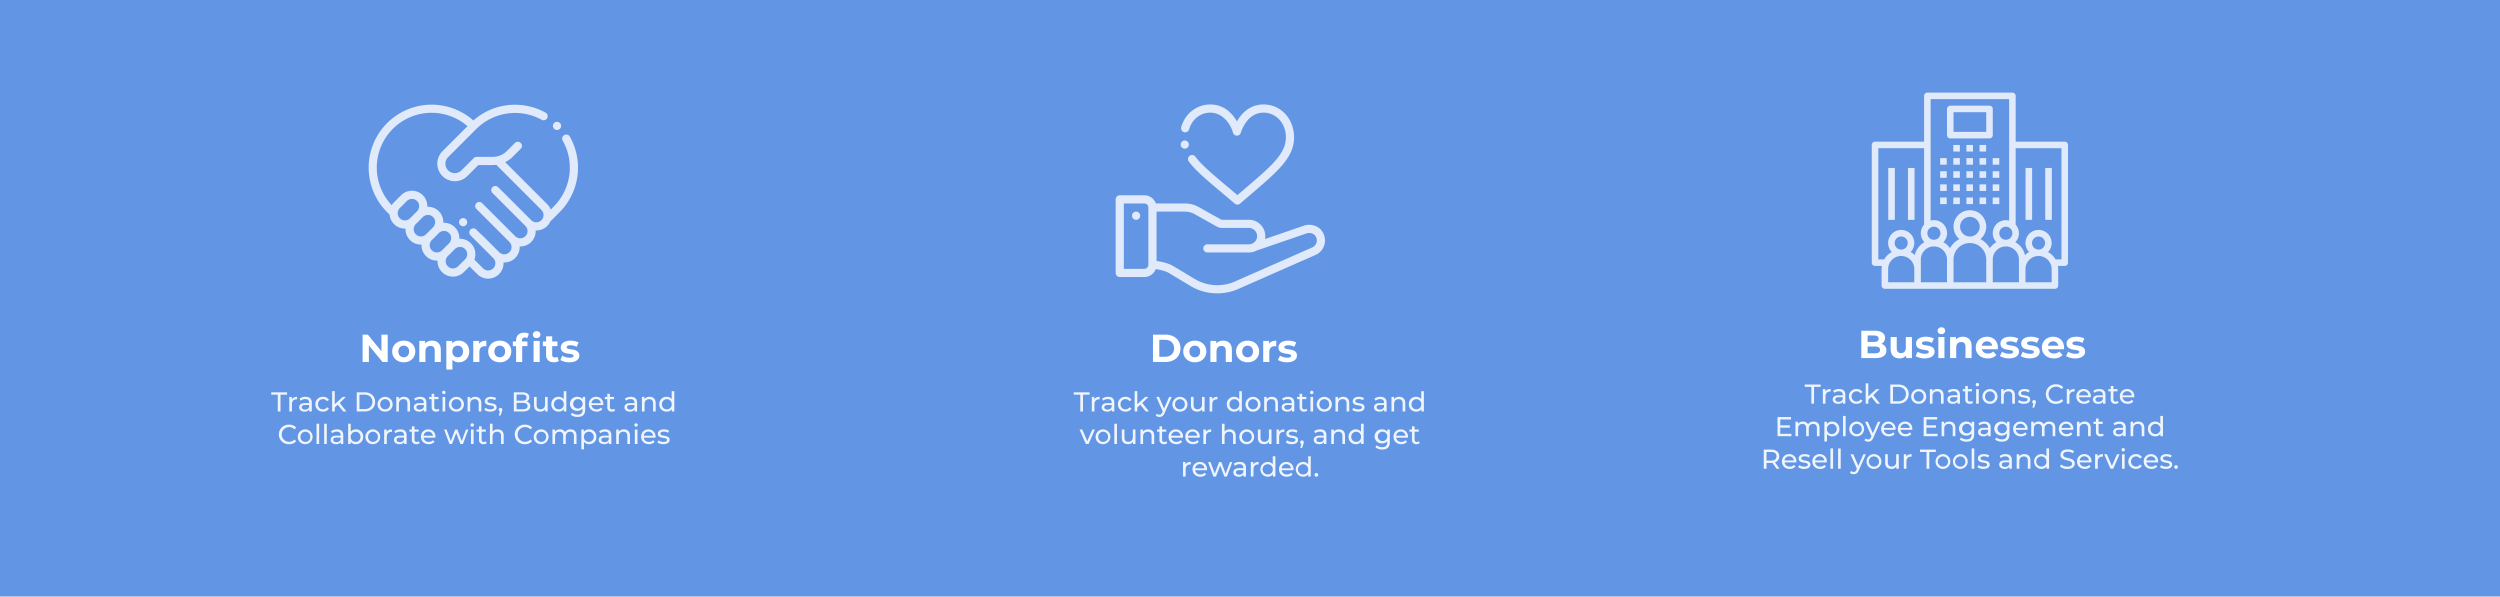 <svg xmlns="http://www.w3.org/2000/svg" width="1920" height="458.14" viewBox="0 0 1920 458.14">
  <g id="Group_1669" data-name="Group 1669" transform="translate(0 -120)">
    <path id="Path_3" data-name="Path 3" d="M0,0H1920V458.14H0Z" transform="translate(0 120)" fill="rgba(46,115,220,0.75)"/>
    <path id="Path_2611" data-name="Path 2611" d="M16.95-21V-8.25L6.51-21H2.49V0h4.8V-12.75L17.76,0h3.99V-21ZM34.08.24c5.13,0,8.85-3.45,8.85-8.31s-3.72-8.31-8.85-8.31S25.2-12.93,25.2-8.07,28.95.24,34.08.24Zm0-3.84c-2.34,0-4.14-1.68-4.14-4.47s1.8-4.47,4.14-4.47,4.11,1.68,4.11,4.47S36.42-3.6,34.08-3.6ZM55.86-16.38a7.066,7.066,0,0,0-5.34,2.13v-1.89H46.05V0h4.68V-7.98c0-2.97,1.62-4.35,3.87-4.35,2.07,0,3.27,1.2,3.27,3.81V0h4.68V-9.24C62.55-14.16,59.67-16.38,55.86-16.38Zm20.46,0a6.271,6.271,0,0,0-5.07,2.1v-1.86H66.78V5.82h4.68V-1.71A6.266,6.266,0,0,0,76.32.24c4.53,0,8.04-3.24,8.04-8.31S80.85-16.38,76.32-16.38ZM75.51-3.6c-2.34,0-4.11-1.68-4.11-4.47s1.77-4.47,4.11-4.47,4.11,1.68,4.11,4.47S77.85-3.6,75.51-3.6ZM91.95-14.01v-2.13H87.48V0h4.68V-7.62c0-3.09,1.71-4.5,4.29-4.5.36,0,.66.03,1.05.06v-4.32C95.01-16.38,93.09-15.57,91.95-14.01ZM107.82.24c5.13,0,8.85-3.45,8.85-8.31s-3.72-8.31-8.85-8.31-8.88,3.45-8.88,8.31S102.69.24,107.82.24Zm0-3.84c-2.34,0-4.14-1.68-4.14-4.47s1.8-4.47,4.14-4.47,4.11,1.68,4.11,4.47S110.16-3.6,107.82-3.6Zm28.32-14.79a2.691,2.691,0,0,0,2.91-2.7,2.627,2.627,0,0,0-2.91-2.52A2.675,2.675,0,0,0,133.23-21,2.675,2.675,0,0,0,136.14-18.39Zm-9.09-.42a3.277,3.277,0,0,1,1.89.57l1.23-3.39a6.634,6.634,0,0,0-3.57-.87c-4.02,0-6.24,2.37-6.24,6v.72h-2.49v3.6h2.49V0h4.68V-12.18h4.02v-3.6h-4.14v-.69C124.92-18.06,125.67-18.81,127.05-18.81ZM133.8,0h4.68V-16.14H133.8Zm18.18-4.08a3.154,3.154,0,0,1-1.89.6,1.882,1.882,0,0,1-2.01-2.13v-6.57h4.02v-3.6h-4.02v-3.93H143.4v3.93h-2.49v3.6h2.49v6.63c0,3.84,2.22,5.79,6.03,5.79a6.688,6.688,0,0,0,3.81-1.02ZM161.31.24c4.83,0,7.62-2.13,7.62-5.13,0-6.36-9.75-3.69-9.75-6.45,0-.84.9-1.5,3-1.5a9.269,9.269,0,0,1,4.65,1.2l1.56-3.33a13.272,13.272,0,0,0-6.21-1.41c-4.71,0-7.47,2.16-7.47,5.22,0,6.45,9.75,3.75,9.75,6.39,0,.9-.81,1.47-2.97,1.47a11.042,11.042,0,0,1-5.61-1.56L154.32-1.5A13.856,13.856,0,0,0,161.31.24Z" transform="translate(276 398)" fill="#fff"/>
    <g id="respect" transform="translate(283.158 200.405)">
      <g id="Group_1268" data-name="Group 1268" transform="translate(141.497 13.157)">
        <g id="Group_1267" data-name="Group 1267">
          <path id="Path_2134" data-name="Path 2134" d="M456.048,86.089a3.146,3.146,0,1,0,.917,2.22A3.156,3.156,0,0,0,456.048,86.089Z" transform="translate(-450.688 -85.169)" fill="rgba(255,255,255,0.8)"/>
        </g>
      </g>
      <g id="Group_1270" data-name="Group 1270" transform="translate(69.384 87.102)">
        <g id="Group_1269" data-name="Group 1269">
          <path id="Path_2135" data-name="Path 2135" d="M226.359,321.615a3.146,3.146,0,1,0,.917,2.22A3.156,3.156,0,0,0,226.359,321.615Z" transform="translate(-220.999 -320.695)" fill="rgba(255,255,255,0.8)"/>
        </g>
      </g>
      <g id="Group_1272" data-name="Group 1272" transform="translate(0 0)">
        <g id="Group_1271" data-name="Group 1271">
          <path id="Path_2136" data-name="Path 2136" d="M154.461,67.766A3.14,3.14,0,1,0,149,70.87a42.178,42.178,0,0,1-6.847,50.542l-2.381,2.381a11.757,11.757,0,0,0-2.68-4.139L104.834,87.394A21.694,21.694,0,0,0,110.6,83.26l6.187-6.188a3.14,3.14,0,0,0-4.441-4.44l-6.187,6.188a15.29,15.29,0,0,1-10.882,4.507H82.913a3.142,3.142,0,0,0-2.22.92l-9.469,9.469a7.212,7.212,0,1,1-10.2-10.2L82.642,61.9A42.256,42.256,0,0,1,132.8,54.834a3.14,3.14,0,0,0,3.046-5.492,48.708,48.708,0,0,0-29.861-5.623A47.851,47.851,0,0,0,80.4,55.393,48.362,48.362,0,0,0,14.165,125.82L15.348,127a3.14,3.14,0,0,0,.676.51A11.805,11.805,0,0,0,27.812,138.42c.157,0,.315-.005.472-.011-.006.159-.012.318-.012.478A11.822,11.822,0,0,0,40.1,150.713c.157,0,.315-.005.472-.011-.006.159-.012.318-.012.478A11.823,11.823,0,0,0,52.4,163.005c.159,0,.318-.005.478-.011a11.827,11.827,0,0,0,20.181,8.844l4.388-4.388,5.927,5.927a11.826,11.826,0,0,0,20.177-8.959c.2.01.395.015.592.015a11.811,11.811,0,0,0,11.815-12.3c.159.006.318.012.478.012a11.82,11.82,0,0,0,11.815-12.3c.159.006.318.012.478.012a11.825,11.825,0,0,0,10.932-7.311,3.136,3.136,0,0,0,.847-.6l6.089-6.089A48.47,48.47,0,0,0,154.461,67.766Zm-126.65,64.38a5.552,5.552,0,0,1-3.926-9.478l5.411-5.411a5.552,5.552,0,0,1,7.852,7.852l-5.411,5.411A5.516,5.516,0,0,1,27.812,132.146Zm8.367,10.667a5.552,5.552,0,0,1,0-7.852l5.411-5.411h0a5.552,5.552,0,0,1,7.852,7.852l-5.411,5.411A5.559,5.559,0,0,1,36.179,142.813Zm12.292,12.292a5.552,5.552,0,0,1,0-7.852l5.411-5.411h0a5.552,5.552,0,1,1,7.852,7.852l-5.411,5.411A5.558,5.558,0,0,1,48.471,155.105Zm25.556,6.882L68.616,167.4a5.552,5.552,0,0,1-7.852-7.852l5.411-5.411h0a5.552,5.552,0,0,1,7.852,7.852Zm58.627-30.04a5.552,5.552,0,0,1-7.852,0l-13.069-13.069,0,0L99.44,106.585A3.14,3.14,0,0,0,95,111.025l25.362,25.361a5.552,5.552,0,1,1-7.852,7.852L87.147,118.877a3.14,3.14,0,0,0-4.441,4.441L95,135.608l0,0,13.069,13.069a5.552,5.552,0,1,1-7.852,7.853L87.147,143.463a3.134,3.134,0,0,0-.8-.58l-3.728-3.728a3.14,3.14,0,1,0-4.441,4.441l17.488,17.487a5.552,5.552,0,1,1-7.852,7.852l-6.655-6.654A11.835,11.835,0,0,0,70.1,146.229c-.16,0-.319.005-.478.012a11.82,11.82,0,0,0-11.815-12.3c-.16,0-.319.005-.478.012a11.82,11.82,0,0,0-11.815-12.3c-.16,0-.319.005-.478.012a11.825,11.825,0,0,0-20.182-8.839l-5.411,5.411a11.826,11.826,0,0,0-1.742,2.22A42.083,42.083,0,0,1,75.88,59.781L56.585,79.076a13.492,13.492,0,0,0,19.08,19.08l8.55-8.55H95.283a21.99,21.99,0,0,0,2.711-.173l34.662,34.661A5.562,5.562,0,0,1,132.654,131.947Z" transform="translate(0 -43.261)" fill="rgba(255,255,255,0.8)"/>
        </g>
      </g>
    </g>
    <g id="heart" transform="translate(856.836 200.232)">
      <path id="Path_2128" data-name="Path 2128" d="M43.14,262.6a3.14,3.14,0,1,0,3.14,3.14A3.141,3.141,0,0,0,43.14,262.6Zm0,0" transform="translate(-27.442 -180.31)" fill="rgba(255,255,255,0.8)"/>
      <path id="Path_2129" data-name="Path 2129" d="M144.3,246.043l-29.6,10.175a12.528,12.528,0,0,0-12.353-14.784H82.018a3.141,3.141,0,0,1-1.542-.4L63.889,231.7a22,22,0,0,0-10.778-2.826H30.855a9.432,9.432,0,0,0-8.878-6.278H3.14A3.139,3.139,0,0,0,0,225.737v56.511a3.139,3.139,0,0,0,3.14,3.14H21.977a9.437,9.437,0,0,0,8.79-6.042c3.554.442,7.666,1.493,10.25,3.043l16.419,9.852a40.023,40.023,0,0,0,37.155,2.12l58.6-25.8a12.177,12.177,0,0,0,5.985-17.282C156.445,246.225,150.054,243.979,144.3,246.043ZM25.117,275.984a3.143,3.143,0,0,1-3.14,3.125H6.279V228.877h15.7a3.143,3.143,0,0,1,3.14,3.14ZM150.8,262.751c-.033.012-.066.027-.1.04l-58.7,25.845a33.742,33.742,0,0,1-31.34-1.781L44.247,277C40.732,274.9,35.7,273.611,31.4,273.1v-37.94H53.111a15.707,15.707,0,0,1,7.7,2.017L77.4,246.5a9.433,9.433,0,0,0,4.621,1.212h20.331a6.279,6.279,0,1,1,0,12.558H70.433a3.139,3.139,0,1,0,0,6.278h31.916a12.534,12.534,0,0,0,5.885-1.47l38.174-13.122c2.813-1.015,5.995,0,7.242,2.3A5.9,5.9,0,0,1,150.8,262.751Zm0,0" transform="translate(0 -152.869)" fill="rgba(255,255,255,0.8)"/>
      <path id="Path_2130" data-name="Path 2130" d="M201.17,76.652a3.142,3.142,0,0,0,4.113,0c25.616-22.2,41.461-33.435,41.461-50.894C246.744,11.946,236.966.5,223.23.5c-9.021,0-15.93,5.2-20.379,13-4.44-7.786-11.34-13-20.375-13-10.516,0-19.308,6.815-22.4,17.361a3.139,3.139,0,1,0,6.025,1.766c2.287-7.8,8.714-12.848,16.374-12.848,8.956,0,15.239,7.953,17.35,15.358a3.139,3.139,0,0,0,6.051,0c.043-.153,4.4-15.358,17.353-15.358,9.826,0,17.236,8.158,17.236,18.978,0,13.966-13.652,24.035-37.241,44.373C188.853,57.789,177.436,49.1,170.947,40.6a3.14,3.14,0,1,0-4.991,3.81C173.27,53.992,185.617,63.17,201.17,76.652Zm0,0" transform="translate(-109.732 -0.5)" fill="rgba(255,255,255,0.8)"/>
      <path id="Path_2131" data-name="Path 2131" d="M162.14,88.6a3.14,3.14,0,1,0,3.14,3.14A3.141,3.141,0,0,0,162.14,88.6Zm0,0" transform="translate(-109.081 -60.939)" fill="rgba(255,255,255,0.8)"/>
    </g>
    <g id="work" transform="translate(1437.525 191.121)">
      <g id="Group_1210" data-name="Group 1210" transform="translate(52.512 50.31)">
        <g id="Group_1209" data-name="Group 1209" transform="translate(0 0)">
          <rect id="Rectangle_1565" data-name="Rectangle 1565" width="5.045" height="5.045" fill="rgba(255,255,255,0.8)"/>
        </g>
      </g>
      <g id="Group_1212" data-name="Group 1212" transform="translate(52.512 60.399)">
        <g id="Group_1211" data-name="Group 1211" transform="translate(0 0)">
          <rect id="Rectangle_1566" data-name="Rectangle 1566" width="5.045" height="5.045" fill="rgba(255,255,255,0.8)"/>
        </g>
      </g>
      <g id="Group_1214" data-name="Group 1214" transform="translate(52.512 70.489)">
        <g id="Group_1213" data-name="Group 1213" transform="translate(0 0)">
          <rect id="Rectangle_1567" data-name="Rectangle 1567" width="5.045" height="5.045" fill="rgba(255,255,255,0.8)"/>
        </g>
      </g>
      <g id="Group_1216" data-name="Group 1216" transform="translate(52.512 80.578)">
        <g id="Group_1215" data-name="Group 1215" transform="translate(0 0)">
          <rect id="Rectangle_1568" data-name="Rectangle 1568" width="5.045" height="5.045" fill="rgba(255,255,255,0.8)"/>
        </g>
      </g>
      <g id="Group_1218" data-name="Group 1218" transform="translate(62.601 50.31)">
        <g id="Group_1217" data-name="Group 1217" transform="translate(0 0)">
          <rect id="Rectangle_1569" data-name="Rectangle 1569" width="5.045" height="5.045" fill="rgba(255,255,255,0.8)"/>
        </g>
      </g>
      <g id="Group_1220" data-name="Group 1220" transform="translate(62.601 60.399)">
        <g id="Group_1219" data-name="Group 1219" transform="translate(0 0)">
          <rect id="Rectangle_1570" data-name="Rectangle 1570" width="5.045" height="5.045" fill="rgba(255,255,255,0.8)"/>
        </g>
      </g>
      <g id="Group_1222" data-name="Group 1222" transform="translate(62.601 70.489)">
        <g id="Group_1221" data-name="Group 1221" transform="translate(0 0)">
          <rect id="Rectangle_1571" data-name="Rectangle 1571" width="5.045" height="5.045" fill="rgba(255,255,255,0.8)"/>
        </g>
      </g>
      <g id="Group_1224" data-name="Group 1224" transform="translate(62.601 80.578)">
        <g id="Group_1223" data-name="Group 1223" transform="translate(0 0)">
          <rect id="Rectangle_1572" data-name="Rectangle 1572" width="5.045" height="5.045" fill="rgba(255,255,255,0.8)"/>
        </g>
      </g>
      <g id="Group_1226" data-name="Group 1226" transform="translate(72.691 50.31)">
        <g id="Group_1225" data-name="Group 1225" transform="translate(0 0)">
          <rect id="Rectangle_1573" data-name="Rectangle 1573" width="5.045" height="5.045" fill="rgba(255,255,255,0.8)"/>
        </g>
      </g>
      <g id="Group_1228" data-name="Group 1228" transform="translate(72.691 60.399)">
        <g id="Group_1227" data-name="Group 1227" transform="translate(0 0)">
          <rect id="Rectangle_1574" data-name="Rectangle 1574" width="5.045" height="5.045" fill="rgba(255,255,255,0.8)"/>
        </g>
      </g>
      <g id="Group_1230" data-name="Group 1230" transform="translate(72.691 70.489)">
        <g id="Group_1229" data-name="Group 1229" transform="translate(0 0)">
          <rect id="Rectangle_1575" data-name="Rectangle 1575" width="5.045" height="5.045" fill="rgba(255,255,255,0.8)"/>
        </g>
      </g>
      <g id="Group_1232" data-name="Group 1232" transform="translate(72.691 80.578)">
        <g id="Group_1231" data-name="Group 1231" transform="translate(0 0)">
          <rect id="Rectangle_1576" data-name="Rectangle 1576" width="5.045" height="5.045" fill="rgba(255,255,255,0.8)"/>
        </g>
      </g>
      <g id="Group_1234" data-name="Group 1234" transform="translate(82.78 50.31)">
        <g id="Group_1233" data-name="Group 1233" transform="translate(0 0)">
          <rect id="Rectangle_1577" data-name="Rectangle 1577" width="5.045" height="5.045" fill="rgba(255,255,255,0.8)"/>
        </g>
      </g>
      <g id="Group_1236" data-name="Group 1236" transform="translate(62.601 40.22)">
        <g id="Group_1235" data-name="Group 1235" transform="translate(0 0)">
          <rect id="Rectangle_1578" data-name="Rectangle 1578" width="5.045" height="5.045" fill="rgba(255,255,255,0.8)"/>
        </g>
      </g>
      <g id="Group_1238" data-name="Group 1238" transform="translate(72.691 40.22)">
        <g id="Group_1237" data-name="Group 1237" transform="translate(0 0)">
          <rect id="Rectangle_1579" data-name="Rectangle 1579" width="5.045" height="5.045" fill="rgba(255,255,255,0.8)"/>
        </g>
      </g>
      <g id="Group_1240" data-name="Group 1240" transform="translate(82.78 40.22)">
        <g id="Group_1239" data-name="Group 1239" transform="translate(0 0)">
          <rect id="Rectangle_1580" data-name="Rectangle 1580" width="5.045" height="5.045" fill="rgba(255,255,255,0.8)"/>
        </g>
      </g>
      <g id="Group_1242" data-name="Group 1242" transform="translate(82.78 60.399)">
        <g id="Group_1241" data-name="Group 1241" transform="translate(0 0)">
          <rect id="Rectangle_1581" data-name="Rectangle 1581" width="5.045" height="5.045" fill="rgba(255,255,255,0.8)"/>
        </g>
      </g>
      <g id="Group_1244" data-name="Group 1244" transform="translate(82.78 70.489)">
        <g id="Group_1243" data-name="Group 1243" transform="translate(0 0)">
          <rect id="Rectangle_1582" data-name="Rectangle 1582" width="5.045" height="5.045" fill="rgba(255,255,255,0.8)"/>
        </g>
      </g>
      <g id="Group_1246" data-name="Group 1246" transform="translate(82.78 80.578)">
        <g id="Group_1245" data-name="Group 1245" transform="translate(0 0)">
          <rect id="Rectangle_1583" data-name="Rectangle 1583" width="5.045" height="5.045" fill="rgba(255,255,255,0.8)"/>
        </g>
      </g>
      <g id="Group_1248" data-name="Group 1248" transform="translate(92.869 50.31)">
        <g id="Group_1247" data-name="Group 1247" transform="translate(0 0)">
          <rect id="Rectangle_1584" data-name="Rectangle 1584" width="5.045" height="5.045" fill="rgba(255,255,255,0.8)"/>
        </g>
      </g>
      <g id="Group_1250" data-name="Group 1250" transform="translate(92.869 60.399)">
        <g id="Group_1249" data-name="Group 1249" transform="translate(0 0)">
          <rect id="Rectangle_1585" data-name="Rectangle 1585" width="5.045" height="5.045" fill="rgba(255,255,255,0.8)"/>
        </g>
      </g>
      <g id="Group_1252" data-name="Group 1252" transform="translate(92.869 70.489)">
        <g id="Group_1251" data-name="Group 1251" transform="translate(0 0)">
          <rect id="Rectangle_1586" data-name="Rectangle 1586" width="5.045" height="5.045" fill="rgba(255,255,255,0.8)"/>
        </g>
      </g>
      <g id="Group_1254" data-name="Group 1254" transform="translate(92.869 80.578)">
        <g id="Group_1253" data-name="Group 1253" transform="translate(0 0)">
          <rect id="Rectangle_1587" data-name="Rectangle 1587" width="5.045" height="5.045" fill="rgba(255,255,255,0.8)"/>
        </g>
      </g>
      <g id="Group_1256" data-name="Group 1256" transform="translate(0 0)">
        <g id="Group_1255" data-name="Group 1255">
          <path id="Path_2132" data-name="Path 2132" d="M148.19,37.675H110.513V2.512A2.51,2.51,0,0,0,108,0H42.7a2.51,2.51,0,0,0-2.512,2.509V37.675H2.512A2.51,2.51,0,0,0,0,40.184v90.422a2.51,2.51,0,0,0,2.509,2.512H7.762a15.073,15.073,0,0,0-.227,2.512v12.558a2.51,2.51,0,0,0,2.509,2.512H140.653a2.51,2.51,0,0,0,2.512-2.509V135.629a15.007,15.007,0,0,0-.227-2.512h5.25a2.51,2.51,0,0,0,2.512-2.509V40.186A2.51,2.51,0,0,0,148.19,37.675ZM108,108a5.023,5.023,0,1,1-5.023-5.023A5.023,5.023,0,0,1,108,108Zm-60.28-5.023A5.023,5.023,0,1,1,42.7,108,5.023,5.023,0,0,1,47.721,102.978Zm-15.07,42.7H12.558V135.629a10.047,10.047,0,1,1,20.093,0Zm-15.07-30.14a5.023,5.023,0,1,1,5.023,5.023A5.023,5.023,0,0,1,17.582,115.536Zm15.45,9.238a15.14,15.14,0,0,0-3.16-2.339,10.047,10.047,0,1,0-14.535,0,15.167,15.167,0,0,0-5.764,5.659H5.023V42.7H40.186v58.727a9.91,9.91,0,0,0,.267,13.475A15.113,15.113,0,0,0,33.032,124.774Zm24.736,20.9H37.675V128.094a10.047,10.047,0,0,1,20.093,0Zm30.14,0H62.791V128.094a12.558,12.558,0,0,1,25.117,0Zm-20.093-42.7a7.535,7.535,0,1,1,7.535,7.535A7.535,7.535,0,0,1,67.815,102.978Zm22.832,16.481A17.691,17.691,0,0,0,83.44,112.5a12.559,12.559,0,1,0-16.181,0,17.691,17.691,0,0,0-7.206,6.957,15.17,15.17,0,0,0-5.064-4.558A9.975,9.975,0,0,0,45.21,98.311V5.023h60.28V98.311A10,10,0,0,0,95.71,114.9,15.17,15.17,0,0,0,90.646,119.459Zm22.378,16.17v10.047H92.931V128.094a10.047,10.047,0,0,1,20.093,0Zm25.117,10.047H118.048V135.629a10.047,10.047,0,1,1,20.093,0Zm-15.07-30.14a5.023,5.023,0,1,1,5.023,5.023A5.023,5.023,0,0,1,123.071,115.536Zm22.6,12.558h-4.55a15.167,15.167,0,0,0-5.764-5.659,10.047,10.047,0,1,0-14.535,0,15.132,15.132,0,0,0-3.16,2.339,15.112,15.112,0,0,0-7.422-9.874,9.91,9.91,0,0,0,.268-13.475V42.7h35.163v85.4Z" transform="translate(0 0)" fill="rgba(255,255,255,0.8)"/>
        </g>
      </g>
      <g id="Group_1258" data-name="Group 1258" transform="translate(118.093 57.877)">
        <g id="Group_1257" data-name="Group 1257" transform="translate(0 0)">
          <rect id="Rectangle_1588" data-name="Rectangle 1588" width="5.045" height="39.853" fill="rgba(255,255,255,0.8)"/>
        </g>
      </g>
      <g id="Group_1260" data-name="Group 1260" transform="translate(133.227 57.877)">
        <g id="Group_1259" data-name="Group 1259" transform="translate(0 0)">
          <rect id="Rectangle_1589" data-name="Rectangle 1589" width="5.045" height="39.853" fill="rgba(255,255,255,0.8)"/>
        </g>
      </g>
      <g id="Group_1262" data-name="Group 1262" transform="translate(12.659 57.877)">
        <g id="Group_1261" data-name="Group 1261" transform="translate(0 0)">
          <rect id="Rectangle_1590" data-name="Rectangle 1590" width="5.045" height="39.853" fill="rgba(255,255,255,0.8)"/>
        </g>
      </g>
      <g id="Group_1264" data-name="Group 1264" transform="translate(27.793 57.877)">
        <g id="Group_1263" data-name="Group 1263" transform="translate(0 0)">
          <rect id="Rectangle_1591" data-name="Rectangle 1591" width="5.045" height="39.853" fill="rgba(255,255,255,0.8)"/>
        </g>
      </g>
      <g id="Group_1266" data-name="Group 1266" transform="translate(57.768 10.047)">
        <g id="Group_1265" data-name="Group 1265">
          <path id="Path_2133" data-name="Path 2133" d="M216.654,32H186.512A2.51,2.51,0,0,0,184,34.509V54.6a2.51,2.51,0,0,0,2.509,2.512h30.143a2.51,2.51,0,0,0,2.512-2.509v-20.1A2.51,2.51,0,0,0,216.654,32ZM214.14,52.093H189.023V37.023H214.14Z" transform="translate(-184 -32)" fill="rgba(255,255,255,0.8)"/>
        </g>
      </g>
    </g>
    <path id="Path_2613" data-name="Path 2613" d="M2.49,0h9.54C18.9,0,23.61-4.14,23.61-10.5S18.9-21,12.03-21H2.49ZM7.35-3.99V-17.01h4.44c4.17,0,6.9,2.49,6.9,6.51s-2.73,6.51-6.9,6.51ZM34.62.24c5.13,0,8.85-3.45,8.85-8.31s-3.72-8.31-8.85-8.31-8.88,3.45-8.88,8.31S29.49.24,34.62.24Zm0-3.84c-2.34,0-4.14-1.68-4.14-4.47s1.8-4.47,4.14-4.47,4.11,1.68,4.11,4.47S36.96-3.6,34.62-3.6ZM56.4-16.38a7.066,7.066,0,0,0-5.34,2.13v-1.89H46.59V0h4.68V-7.98c0-2.97,1.62-4.35,3.87-4.35,2.07,0,3.27,1.2,3.27,3.81V0h4.68V-9.24C63.09-14.16,60.21-16.38,56.4-16.38ZM75.18.24c5.13,0,8.85-3.45,8.85-8.31s-3.72-8.31-8.85-8.31S66.3-12.93,66.3-8.07,70.05.24,75.18.24Zm0-3.84c-2.34,0-4.14-1.68-4.14-4.47s1.8-4.47,4.14-4.47,4.11,1.68,4.11,4.47S77.52-3.6,75.18-3.6ZM91.62-14.01v-2.13H87.15V0h4.68V-7.62c0-3.09,1.71-4.5,4.29-4.5.36,0,.66.03,1.05.06v-4.32C94.68-16.38,92.76-15.57,91.62-14.01ZM105.45.24c4.83,0,7.62-2.13,7.62-5.13,0-6.36-9.75-3.69-9.75-6.45,0-.84.9-1.5,3-1.5a9.269,9.269,0,0,1,4.65,1.2l1.56-3.33a13.272,13.272,0,0,0-6.21-1.41c-4.71,0-7.47,2.16-7.47,5.22,0,6.45,9.75,3.75,9.75,6.39,0,.9-.81,1.47-2.97,1.47a11.042,11.042,0,0,1-5.61-1.56L98.46-1.5A13.856,13.856,0,0,0,105.45.24Z" transform="translate(883 398)" fill="#fff"/>
    <path id="Path_2615" data-name="Path 2615" d="M17.91-10.92a5.048,5.048,0,0,0,2.79-4.62C20.7-18.81,18-21,12.75-21H2.49V0H13.35c5.52,0,8.4-2.1,8.4-5.73A5.186,5.186,0,0,0,17.91-10.92Zm-5.76-6.42c2.37,0,3.66.81,3.66,2.46s-1.29,2.49-3.66,2.49H7.32v-4.95Zm.84,13.68H7.32V-8.85h5.67c2.52,0,3.87.84,3.87,2.61C16.86-4.44,15.51-3.66,12.99-3.66Zm23.7-12.48v7.98c0,2.97-1.56,4.35-3.72,4.35-2.07,0-3.27-1.2-3.27-3.9v-8.43H25.02v9.12c0,4.98,2.85,7.26,6.9,7.26a6.53,6.53,0,0,0,5.01-2.16V0h4.44V-16.14ZM51.15.24c4.83,0,7.62-2.13,7.62-5.13,0-6.36-9.75-3.69-9.75-6.45,0-.84.9-1.5,3-1.5a9.269,9.269,0,0,1,4.65,1.2l1.56-3.33a13.272,13.272,0,0,0-6.21-1.41c-4.71,0-7.47,2.16-7.47,5.22,0,6.45,9.75,3.75,9.75,6.39,0,.9-.81,1.47-2.97,1.47a11.043,11.043,0,0,1-5.61-1.56L44.16-1.5A13.856,13.856,0,0,0,51.15.24ZM63.99-18.39a2.691,2.691,0,0,0,2.91-2.7,2.627,2.627,0,0,0-2.91-2.52A2.675,2.675,0,0,0,61.08-21,2.675,2.675,0,0,0,63.99-18.39ZM61.65,0h4.68V-16.14H61.65ZM80.49-16.38a7.066,7.066,0,0,0-5.34,2.13v-1.89H70.68V0h4.68V-7.98c0-2.97,1.62-4.35,3.87-4.35,2.07,0,3.27,1.2,3.27,3.81V0h4.68V-9.24C87.18-14.16,84.3-16.38,80.49-16.38ZM107.4-8.01c0-5.19-3.66-8.37-8.4-8.37-4.92,0-8.61,3.48-8.61,8.31,0,4.8,3.63,8.31,9.21,8.31a8.453,8.453,0,0,0,6.66-2.61l-2.49-2.7a5.471,5.471,0,0,1-4.05,1.56c-2.46,0-4.17-1.23-4.62-3.24h12.21C107.34-7.14,107.4-7.65,107.4-8.01Zm-8.37-4.83a3.835,3.835,0,0,1,3.96,3.36H95.04A3.821,3.821,0,0,1,99.03-12.84ZM115.95.24c4.83,0,7.62-2.13,7.62-5.13,0-6.36-9.75-3.69-9.75-6.45,0-.84.9-1.5,3-1.5a9.269,9.269,0,0,1,4.65,1.2l1.56-3.33a13.272,13.272,0,0,0-6.21-1.41c-4.71,0-7.47,2.16-7.47,5.22,0,6.45,9.75,3.75,9.75,6.39,0,.9-.81,1.47-2.97,1.47a11.042,11.042,0,0,1-5.61-1.56L108.96-1.5A13.856,13.856,0,0,0,115.95.24Zm15.93,0c4.83,0,7.62-2.13,7.62-5.13,0-6.36-9.75-3.69-9.75-6.45,0-.84.9-1.5,3-1.5a9.269,9.269,0,0,1,4.65,1.2l1.56-3.33a13.272,13.272,0,0,0-6.21-1.41c-4.71,0-7.47,2.16-7.47,5.22,0,6.45,9.75,3.75,9.75,6.39,0,.9-.81,1.47-2.97,1.47a11.043,11.043,0,0,1-5.61-1.56L124.89-1.5A13.856,13.856,0,0,0,131.88.24Zm26.31-8.25c0-5.19-3.66-8.37-8.4-8.37-4.92,0-8.61,3.48-8.61,8.31,0,4.8,3.63,8.31,9.21,8.31a8.453,8.453,0,0,0,6.66-2.61l-2.49-2.7a5.471,5.471,0,0,1-4.05,1.56c-2.46,0-4.17-1.23-4.62-3.24H158.1C158.13-7.14,158.19-7.65,158.19-8.01Zm-8.37-4.83a3.835,3.835,0,0,1,3.96,3.36h-7.95A3.821,3.821,0,0,1,149.82-12.84ZM166.74.24c4.83,0,7.62-2.13,7.62-5.13,0-6.36-9.75-3.69-9.75-6.45,0-.84.9-1.5,3-1.5a9.269,9.269,0,0,1,4.65,1.2l1.56-3.33a13.272,13.272,0,0,0-6.21-1.41c-4.71,0-7.47,2.16-7.47,5.22,0,6.45,9.75,3.75,9.75,6.39,0,.9-.81,1.47-2.97,1.47a11.042,11.042,0,0,1-5.61-1.56L159.75-1.5A13.856,13.856,0,0,0,166.74.24Z" transform="translate(1427 395)" fill="#fff"/>
    <path id="Path_2612" data-name="Path 2612" d="M29.336,20h2.079V7.127h5.04V5.3H24.3V7.127h5.04Zm10.773-9.261V8.87H38.177V20h2.016V14.456c0-2.436,1.344-3.759,3.507-3.759a3.56,3.56,0,0,1,.462.021V8.765C42.209,8.765,40.823,9.437,40.109,10.739ZM50.672,8.765a7.412,7.412,0,0,0-4.6,1.428l.84,1.512a5.628,5.628,0,0,1,3.528-1.2c1.995,0,2.982.987,2.982,2.688v.4H50.231c-3.318,0-4.473,1.47-4.473,3.255,0,1.932,1.6,3.276,4.116,3.276a4.132,4.132,0,0,0,3.654-1.6V20h1.911V13.28C55.439,10.235,53.717,8.765,50.672,8.765Zm-.462,9.807c-1.533,0-2.457-.693-2.457-1.806,0-.945.567-1.722,2.562-1.722h3.108V16.6A3.228,3.228,0,0,1,50.21,18.572ZM64.09,20.126a4.98,4.98,0,0,0,4.536-2.394l-1.533-.966a3.47,3.47,0,0,1-3.024,1.6,3.688,3.688,0,0,1-3.822-3.927,3.694,3.694,0,0,1,3.822-3.906,3.47,3.47,0,0,1,3.024,1.6l1.533-.987A4.964,4.964,0,0,0,64.09,8.765a5.561,5.561,0,0,0-5.88,5.67A5.577,5.577,0,0,0,64.09,20.126ZM79.589,20h2.478l-5.145-6.531L81.6,8.87H79.169L73.1,14.414v-10H71.084V20H73.1V16.955l2.31-2.142Zm10.374,0h6.195c4.725,0,7.938-2.982,7.938-7.35S100.883,5.3,96.158,5.3H89.963Zm2.1-1.827V7.127h3.969c3.633,0,5.964,2.226,5.964,5.523s-2.331,5.523-5.964,5.523Zm19.719,1.953a5.538,5.538,0,0,0,5.775-5.691,5.787,5.787,0,0,0-11.571,0A5.555,5.555,0,0,0,111.782,20.126Zm0-1.764a3.685,3.685,0,0,1-3.759-3.927,3.752,3.752,0,1,1,7.5,0A3.669,3.669,0,0,1,111.782,18.362Zm14.511-9.6a4.771,4.771,0,0,0-4.011,1.785V8.87H120.35V20h2.016V14.267c0-2.415,1.386-3.7,3.528-3.7,1.911,0,3,1.071,3,3.255V20h2.016V13.595C130.913,10.319,129,8.765,126.292,8.765Zm12.411,0a7.412,7.412,0,0,0-4.6,1.428l.84,1.512a5.628,5.628,0,0,1,3.528-1.2c1.995,0,2.982.987,2.982,2.688v.4h-3.192c-3.318,0-4.473,1.47-4.473,3.255,0,1.932,1.6,3.276,4.116,3.276a4.132,4.132,0,0,0,3.654-1.6V20h1.911V13.28C143.471,10.235,141.749,8.765,138.7,8.765Zm-.462,9.807c-1.533,0-2.457-.693-2.457-1.806,0-.945.567-1.722,2.562-1.722h3.108V16.6A3.228,3.228,0,0,1,138.242,18.572Zm14.6-.672a2.539,2.539,0,0,1-1.575.525,1.64,1.64,0,0,1-1.743-1.869V10.529h3.192V8.87h-3.192V6.434H147.5V8.87h-1.89v1.659h1.89V16.64a3.176,3.176,0,0,0,3.528,3.486,3.8,3.8,0,0,0,2.436-.777Zm4.074-11.172a1.314,1.314,0,1,0-1.365-1.3A1.319,1.319,0,0,0,156.911,6.728ZM155.9,20h2.016V8.87H155.9Zm10.626.126a5.538,5.538,0,0,0,5.775-5.691,5.787,5.787,0,0,0-11.571,0A5.555,5.555,0,0,0,166.529,20.126Zm0-1.764a3.685,3.685,0,0,1-3.759-3.927,3.752,3.752,0,1,1,7.5,0A3.669,3.669,0,0,1,166.529,18.362Zm14.511-9.6a4.771,4.771,0,0,0-4.011,1.785V8.87H175.1V20h2.016V14.267c0-2.415,1.386-3.7,3.528-3.7,1.911,0,3,1.071,3,3.255V20h2.016V13.595C185.66,10.319,183.749,8.765,181.04,8.765Zm11.55,11.361c2.961,0,4.809-1.281,4.809-3.3,0-4.326-7.056-2.184-7.056-4.809,0-.882.861-1.533,2.625-1.533a5.812,5.812,0,0,1,3.213.882l.861-1.6a8.1,8.1,0,0,0-4.053-1.008c-2.856,0-4.641,1.344-4.641,3.339,0,4.431,7.035,2.268,7.035,4.767,0,.945-.777,1.512-2.646,1.512a7.152,7.152,0,0,1-3.906-1.155l-.84,1.6A8.033,8.033,0,0,0,192.589,20.126Zm7.833-2.877a1.374,1.374,0,0,0-1.407,1.428,1.336,1.336,0,0,0,.882,1.3l-.777,3.129h1.323l.987-2.919a4.246,4.246,0,0,0,.357-1.512A1.352,1.352,0,0,0,200.423,17.249Zm20.1-4.872A3.484,3.484,0,0,0,222.494,9.1c0-2.373-1.89-3.8-5.271-3.8h-6.594V20h7.014c3.717,0,5.628-1.449,5.628-3.969A3.552,3.552,0,0,0,220.52,12.377ZM217.034,7c2.142,0,3.36.8,3.36,2.352s-1.218,2.352-3.36,2.352h-4.305V7Zm.525,11.3h-4.83V13.406h4.83c2.331,0,3.591.756,3.591,2.457S219.89,18.3,217.559,18.3ZM234.589,8.87v5.754c0,2.394-1.344,3.7-3.444,3.7-1.911,0-3-1.092-3-3.276V8.87h-2.016v6.4c0,3.276,1.911,4.851,4.788,4.851a4.528,4.528,0,0,0,3.78-1.806V20h1.911V8.87Zm14.343-4.452V10.55a4.736,4.736,0,0,0-3.885-1.785,5.4,5.4,0,0,0-5.628,5.67,5.419,5.419,0,0,0,5.628,5.691,4.7,4.7,0,0,0,3.969-1.89V20h1.932V4.418Zm-3.717,13.944a3.685,3.685,0,0,1-3.759-3.927,3.752,3.752,0,1,1,7.5,0A3.681,3.681,0,0,1,245.215,18.362ZM263.507,8.87v1.722a5.078,5.078,0,0,0-4.116-1.827,5.314,5.314,0,0,0-5.649,5.376,5.33,5.33,0,0,0,5.649,5.4,5.092,5.092,0,0,0,4.011-1.722V18.7c0,2.52-1.2,3.738-3.822,3.738a6.793,6.793,0,0,1-4.284-1.449l-.966,1.554a8.24,8.24,0,0,0,5.313,1.659c3.78,0,5.775-1.785,5.775-5.712V8.87Zm-3.885,8.9a3.628,3.628,0,1,1,3.822-3.633A3.587,3.587,0,0,1,259.621,17.774Zm19.7-3.276a5.367,5.367,0,0,0-5.5-5.733,5.451,5.451,0,0,0-5.586,5.67c0,3.318,2.394,5.691,5.985,5.691a5.587,5.587,0,0,0,4.389-1.806l-1.113-1.3a4.156,4.156,0,0,1-3.213,1.344,3.77,3.77,0,0,1-4.032-3.255h9.03C279.3,14.918,279.319,14.666,279.319,14.5Zm-5.5-4.032a3.471,3.471,0,0,1,3.57,3.192h-7.14A3.469,3.469,0,0,1,273.817,10.466ZM287.741,17.9a2.539,2.539,0,0,1-1.575.525,1.64,1.64,0,0,1-1.743-1.869V10.529h3.192V8.87h-3.192V6.434h-2.016V8.87h-1.89v1.659h1.89V16.64a3.176,3.176,0,0,0,3.528,3.486,3.8,3.8,0,0,0,2.436-.777Zm12.768-9.135a7.412,7.412,0,0,0-4.6,1.428l.84,1.512a5.629,5.629,0,0,1,3.528-1.2c1.995,0,2.982.987,2.982,2.688v.4h-3.192c-3.318,0-4.473,1.47-4.473,3.255,0,1.932,1.6,3.276,4.116,3.276a4.132,4.132,0,0,0,3.654-1.6V20h1.911V13.28C305.275,10.235,303.553,8.765,300.508,8.765Zm-.462,9.807c-1.533,0-2.457-.693-2.457-1.806,0-.945.567-1.722,2.562-1.722h3.108V16.6A3.228,3.228,0,0,1,300.047,18.572Zm14.91-9.807a4.771,4.771,0,0,0-4.011,1.785V8.87h-1.932V20h2.016V14.267c0-2.415,1.386-3.7,3.528-3.7,1.911,0,3,1.071,3,3.255V20h2.016V13.595C319.576,10.319,317.665,8.765,314.956,8.765Zm16.9-4.347V10.55a4.736,4.736,0,0,0-3.885-1.785,5.4,5.4,0,0,0-5.628,5.67,5.419,5.419,0,0,0,5.628,5.691,4.7,4.7,0,0,0,3.969-1.89V20h1.932V4.418Zm-3.717,13.944a3.685,3.685,0,0,1-3.759-3.927,3.752,3.752,0,1,1,7.5,0A3.681,3.681,0,0,1,328.145,18.362ZM37.9,45.168a7.294,7.294,0,0,0,5.607-2.31l-1.365-1.323A5.466,5.466,0,0,1,38.009,43.3a5.65,5.65,0,1,1,0-11.3,5.447,5.447,0,0,1,4.137,1.743l1.365-1.323a7.264,7.264,0,0,0-5.586-2.289A7.522,7.522,0,1,0,37.9,45.168Zm12.621-.042a5.682,5.682,0,1,0-5.8-5.691A5.538,5.538,0,0,0,50.525,45.126Zm0-1.764a3.685,3.685,0,0,1-3.759-3.927,3.752,3.752,0,1,1,7.5,0A3.669,3.669,0,0,1,50.525,43.362ZM59.093,45h2.016V29.418H59.093Zm5.859,0h2.016V29.418H64.952Zm9.912-11.235a7.412,7.412,0,0,0-4.6,1.428l.84,1.512a5.628,5.628,0,0,1,3.528-1.2c1.995,0,2.982.987,2.982,2.688v.4H74.423c-3.318,0-4.473,1.47-4.473,3.255,0,1.932,1.6,3.276,4.116,3.276a4.132,4.132,0,0,0,3.654-1.6V45h1.911V38.28C79.631,35.235,77.909,33.765,74.864,33.765ZM74.4,43.572c-1.533,0-2.457-.693-2.457-1.806,0-.945.567-1.722,2.562-1.722h3.108V41.6A3.228,3.228,0,0,1,74.4,43.572ZM89.27,33.765a4.736,4.736,0,0,0-3.885,1.785V29.418H83.369V45H85.3V43.236a4.7,4.7,0,0,0,3.969,1.89A5.419,5.419,0,0,0,94.9,39.435,5.4,5.4,0,0,0,89.27,33.765Zm-.168,9.6a3.681,3.681,0,0,1-3.738-3.927,3.752,3.752,0,1,1,7.5,0A3.685,3.685,0,0,1,89.1,43.362Zm13.356,1.764a5.682,5.682,0,1,0-5.8-5.691A5.538,5.538,0,0,0,102.458,45.126Zm0-1.764A3.685,3.685,0,0,1,98.7,39.435a3.752,3.752,0,1,1,7.5,0A3.669,3.669,0,0,1,102.458,43.362Zm10.5-7.623V33.87h-1.932V45h2.016V39.456c0-2.436,1.344-3.759,3.507-3.759a3.559,3.559,0,0,1,.462.021V33.765C115.058,33.765,113.672,34.437,112.958,35.739Zm10.563-1.974a7.412,7.412,0,0,0-4.6,1.428l.84,1.512a5.628,5.628,0,0,1,3.528-1.2c1.995,0,2.982.987,2.982,2.688v.4H123.08c-3.318,0-4.473,1.47-4.473,3.255,0,1.932,1.6,3.276,4.116,3.276a4.132,4.132,0,0,0,3.654-1.6V45h1.911V38.28C128.288,35.235,126.566,33.765,123.521,33.765Zm-.462,9.807c-1.533,0-2.457-.693-2.457-1.806,0-.945.567-1.722,2.562-1.722h3.108V41.6A3.228,3.228,0,0,1,123.059,43.572Zm14.6-.672a2.539,2.539,0,0,1-1.575.525,1.64,1.64,0,0,1-1.743-1.869V35.529h3.192V33.87h-3.192V31.434H132.32V33.87h-1.89v1.659h1.89V41.64a3.176,3.176,0,0,0,3.528,3.486,3.8,3.8,0,0,0,2.436-.777ZM150.4,39.5a5.367,5.367,0,0,0-5.5-5.733,5.451,5.451,0,0,0-5.586,5.67c0,3.318,2.394,5.691,5.985,5.691a5.587,5.587,0,0,0,4.389-1.806l-1.113-1.3a4.156,4.156,0,0,1-3.213,1.344,3.77,3.77,0,0,1-4.032-3.255h9.03C150.38,39.918,150.4,39.666,150.4,39.5Zm-5.5-4.032a3.471,3.471,0,0,1,3.57,3.192h-7.14A3.469,3.469,0,0,1,144.9,35.466Zm28.98-1.6-3.318,8.9-3.3-8.9h-1.7l-3.36,8.862-3.234-8.862h-1.911L161.195,45h1.932l3.255-8.442L169.594,45h1.932l4.158-11.13Zm4.851-2.142a1.314,1.314,0,1,0-1.365-1.3A1.319,1.319,0,0,0,178.73,31.728ZM177.721,45h2.016V33.87h-2.016Zm11.487-2.1a2.539,2.539,0,0,1-1.575.525,1.64,1.64,0,0,1-1.743-1.869V35.529h3.192V33.87h-3.192V31.434h-2.016V33.87h-1.89v1.659h1.89V41.64a3.176,3.176,0,0,0,3.528,3.486,3.8,3.8,0,0,0,2.436-.777Zm9.009-9.135a4.826,4.826,0,0,0-3.927,1.68V29.418h-2.016V45h2.016V39.267c0-2.415,1.386-3.7,3.528-3.7,1.911,0,3,1.071,3,3.255V45h2.016V38.6C202.838,35.319,200.927,33.765,198.218,33.765Zm20.874,11.4a7.294,7.294,0,0,0,5.607-2.31l-1.365-1.323A5.466,5.466,0,0,1,219.2,43.3a5.65,5.65,0,1,1,0-11.3,5.447,5.447,0,0,1,4.137,1.743l1.365-1.323a7.264,7.264,0,0,0-5.586-2.289,7.522,7.522,0,1,0-.021,15.036Zm12.621-.042a5.682,5.682,0,1,0-5.8-5.691A5.538,5.538,0,0,0,231.712,45.126Zm0-1.764a3.685,3.685,0,0,1-3.759-3.927,3.752,3.752,0,1,1,7.5,0A3.669,3.669,0,0,1,231.712,43.362Zm22.491-9.6a5.016,5.016,0,0,0-4.284,2.058,4.119,4.119,0,0,0-3.864-2.058,4.511,4.511,0,0,0-3.843,1.764V33.87h-1.932V45H242.3V39.267c0-2.415,1.323-3.7,3.339-3.7,1.827,0,2.877,1.071,2.877,3.255V45h2.016V39.267c0-2.415,1.323-3.7,3.339-3.7,1.827,0,2.877,1.071,2.877,3.255V45h2.016V38.6C258.76,35.319,256.913,33.765,254.2,33.765Zm14.175,0a4.74,4.74,0,0,0-3.969,1.869V33.87h-1.932v15.2h2.016V43.32a4.753,4.753,0,0,0,3.885,1.806,5.408,5.408,0,0,0,5.628-5.691A5.4,5.4,0,0,0,268.379,33.765Zm-.168,9.6a3.681,3.681,0,0,1-3.738-3.927,3.752,3.752,0,1,1,7.5,0A3.685,3.685,0,0,1,268.211,43.362Zm12.537-9.6a7.412,7.412,0,0,0-4.6,1.428l.84,1.512a5.629,5.629,0,0,1,3.528-1.2c1.995,0,2.982.987,2.982,2.688v.4h-3.192c-3.318,0-4.473,1.47-4.473,3.255,0,1.932,1.6,3.276,4.116,3.276a4.132,4.132,0,0,0,3.654-1.6V45h1.911V38.28C285.514,35.235,283.793,33.765,280.747,33.765Zm-.462,9.807c-1.533,0-2.457-.693-2.457-1.806,0-.945.567-1.722,2.562-1.722H283.5V41.6A3.228,3.228,0,0,1,280.286,43.572Zm14.91-9.807a4.771,4.771,0,0,0-4.011,1.785V33.87h-1.932V45h2.016V39.267c0-2.415,1.386-3.7,3.528-3.7,1.911,0,3,1.071,3,3.255V45h2.016V38.6C299.815,35.319,297.9,33.765,295.2,33.765Zm9.366-2.037a1.314,1.314,0,1,0-1.365-1.3A1.319,1.319,0,0,0,304.562,31.728ZM303.554,45h2.016V33.87h-2.016Zm15.918-5.5a5.367,5.367,0,0,0-5.5-5.733,5.451,5.451,0,0,0-5.586,5.67c0,3.318,2.394,5.691,5.985,5.691a5.587,5.587,0,0,0,4.389-1.806l-1.113-1.3a4.156,4.156,0,0,1-3.213,1.344,3.77,3.77,0,0,1-4.032-3.255h9.03C319.451,39.918,319.472,39.666,319.472,39.5Zm-5.5-4.032a3.471,3.471,0,0,1,3.57,3.192H310.4A3.469,3.469,0,0,1,313.97,35.466Zm11.487,9.66c2.961,0,4.809-1.281,4.809-3.3,0-4.326-7.056-2.184-7.056-4.809,0-.882.861-1.533,2.625-1.533a5.812,5.812,0,0,1,3.213.882l.861-1.6a8.1,8.1,0,0,0-4.053-1.008c-2.856,0-4.641,1.344-4.641,3.339,0,4.431,7.035,2.268,7.035,4.767,0,.945-.777,1.512-2.646,1.512a7.152,7.152,0,0,1-3.906-1.155l-.84,1.6A8.033,8.033,0,0,0,325.457,45.126Z" transform="translate(184 416)" fill="rgba(255,255,255,0.9)"/>
    <path id="Path_2614" data-name="Path 2614" d="M49.674,20h2.079V7.127h5.04V5.3H44.634V7.127h5.04Zm10.773-9.261V8.87H58.515V20h2.016V14.456c0-2.436,1.344-3.759,3.507-3.759a3.56,3.56,0,0,1,.462.021V8.765C62.547,8.765,61.161,9.437,60.447,10.739ZM71.01,8.765a7.412,7.412,0,0,0-4.6,1.428l.84,1.512a5.628,5.628,0,0,1,3.528-1.2c1.995,0,2.982.987,2.982,2.688v.4H70.569c-3.318,0-4.473,1.47-4.473,3.255,0,1.932,1.6,3.276,4.116,3.276a4.132,4.132,0,0,0,3.654-1.6V20h1.911V13.28C75.777,10.235,74.055,8.765,71.01,8.765Zm-.462,9.807c-1.533,0-2.457-.693-2.457-1.806,0-.945.567-1.722,2.562-1.722h3.108V16.6A3.228,3.228,0,0,1,70.548,18.572Zm13.881,1.554a4.98,4.98,0,0,0,4.536-2.394l-1.533-.966a3.47,3.47,0,0,1-3.024,1.6,3.688,3.688,0,0,1-3.822-3.927,3.694,3.694,0,0,1,3.822-3.906,3.47,3.47,0,0,1,3.024,1.6l1.533-.987a4.964,4.964,0,0,0-4.536-2.373,5.561,5.561,0,0,0-5.88,5.67A5.577,5.577,0,0,0,84.429,20.126ZM99.927,20H102.4L97.26,13.469l4.683-4.6H99.507l-6.069,5.544v-10H91.422V20h2.016V16.955l2.31-2.142ZM117.882,8.87l-3.843,8.9-3.885-8.9h-2.1l4.914,11.109-.357.777c-.546,1.281-1.155,1.722-2.121,1.722a2.848,2.848,0,0,1-1.995-.819l-.861,1.512A4.179,4.179,0,0,0,110.49,24.2c1.7,0,2.982-.735,3.969-3.087l5.4-12.243ZM126.2,20.126a5.538,5.538,0,0,0,5.775-5.691,5.787,5.787,0,0,0-11.571,0A5.555,5.555,0,0,0,126.2,20.126Zm0-1.764a3.685,3.685,0,0,1-3.759-3.927,3.752,3.752,0,1,1,7.5,0A3.669,3.669,0,0,1,126.2,18.362ZM143.124,8.87v5.754c0,2.394-1.344,3.7-3.444,3.7-1.911,0-3-1.092-3-3.276V8.87h-2.016v6.4c0,3.276,1.911,4.851,4.788,4.851a4.528,4.528,0,0,0,3.78-1.806V20h1.911V8.87Zm7.791,1.869V8.87h-1.932V20H151V14.456c0-2.436,1.344-3.759,3.507-3.759a3.56,3.56,0,0,1,.462.021V8.765C153.015,8.765,151.629,9.437,150.915,10.739Zm20.811-6.321V10.55a4.736,4.736,0,0,0-3.885-1.785,5.4,5.4,0,0,0-5.628,5.67,5.419,5.419,0,0,0,5.628,5.691,4.7,4.7,0,0,0,3.969-1.89V20h1.932V4.418Zm-3.717,13.944a3.685,3.685,0,0,1-3.759-3.927,3.752,3.752,0,1,1,7.5,0A3.681,3.681,0,0,1,168.009,18.362Zm14.322,1.764a5.538,5.538,0,0,0,5.775-5.691,5.787,5.787,0,0,0-11.571,0A5.555,5.555,0,0,0,182.331,20.126Zm0-1.764a3.685,3.685,0,0,1-3.759-3.927,3.752,3.752,0,1,1,7.5,0A3.669,3.669,0,0,1,182.331,18.362Zm14.511-9.6a4.771,4.771,0,0,0-4.011,1.785V8.87H190.9V20h2.016V14.267c0-2.415,1.386-3.7,3.528-3.7,1.911,0,3,1.071,3,3.255V20h2.016V13.595C201.462,10.319,199.551,8.765,196.842,8.765Zm12.411,0a7.412,7.412,0,0,0-4.6,1.428l.84,1.512a5.628,5.628,0,0,1,3.528-1.2c1.995,0,2.982.987,2.982,2.688v.4h-3.192c-3.318,0-4.473,1.47-4.473,3.255,0,1.932,1.6,3.276,4.116,3.276a4.132,4.132,0,0,0,3.654-1.6V20h1.911V13.28C214.02,10.235,212.3,8.765,209.253,8.765Zm-.462,9.807c-1.533,0-2.457-.693-2.457-1.806,0-.945.567-1.722,2.562-1.722H212V16.6A3.228,3.228,0,0,1,208.791,18.572Zm14.6-.672a2.539,2.539,0,0,1-1.575.525,1.64,1.64,0,0,1-1.743-1.869V10.529h3.192V8.87h-3.192V6.434h-2.016V8.87h-1.89v1.659h1.89V16.64a3.176,3.176,0,0,0,3.528,3.486,3.8,3.8,0,0,0,2.436-.777ZM227.46,6.728a1.314,1.314,0,1,0-1.365-1.3A1.319,1.319,0,0,0,227.46,6.728ZM226.452,20h2.016V8.87h-2.016Zm10.626.126a5.538,5.538,0,0,0,5.775-5.691,5.787,5.787,0,0,0-11.571,0A5.555,5.555,0,0,0,237.078,20.126Zm0-1.764a3.685,3.685,0,0,1-3.759-3.927,3.752,3.752,0,1,1,7.5,0A3.669,3.669,0,0,1,237.078,18.362Zm14.511-9.6a4.771,4.771,0,0,0-4.011,1.785V8.87h-1.932V20h2.016V14.267c0-2.415,1.386-3.7,3.528-3.7,1.911,0,3,1.071,3,3.255V20h2.016V13.595C256.209,10.319,254.3,8.765,251.589,8.765Zm11.55,11.361c2.961,0,4.809-1.281,4.809-3.3,0-4.326-7.056-2.184-7.056-4.809,0-.882.861-1.533,2.625-1.533a5.812,5.812,0,0,1,3.213.882l.861-1.6a8.1,8.1,0,0,0-4.053-1.008c-2.856,0-4.641,1.344-4.641,3.339,0,4.431,7.035,2.268,7.035,4.767,0,.945-.777,1.512-2.646,1.512a7.152,7.152,0,0,1-3.906-1.155l-.84,1.6A8.033,8.033,0,0,0,263.139,20.126ZM280.17,8.765a7.412,7.412,0,0,0-4.6,1.428l.84,1.512a5.629,5.629,0,0,1,3.528-1.2c1.995,0,2.982.987,2.982,2.688v.4h-3.192c-3.318,0-4.473,1.47-4.473,3.255,0,1.932,1.6,3.276,4.116,3.276a4.132,4.132,0,0,0,3.654-1.6V20h1.911V13.28C284.937,10.235,283.215,8.765,280.17,8.765Zm-.462,9.807c-1.533,0-2.457-.693-2.457-1.806,0-.945.567-1.722,2.562-1.722h3.108V16.6A3.228,3.228,0,0,1,279.708,18.572Zm14.91-9.807a4.771,4.771,0,0,0-4.011,1.785V8.87h-1.932V20h2.016V14.267c0-2.415,1.386-3.7,3.528-3.7,1.911,0,3,1.071,3,3.255V20h2.016V13.595C299.238,10.319,297.327,8.765,294.618,8.765Zm16.9-4.347V10.55a4.736,4.736,0,0,0-3.885-1.785,5.4,5.4,0,0,0-5.628,5.67,5.419,5.419,0,0,0,5.628,5.691,4.7,4.7,0,0,0,3.969-1.89V20h1.932V4.418Zm-3.717,13.944a3.685,3.685,0,0,1-3.759-3.927,3.752,3.752,0,1,1,7.5,0A3.681,3.681,0,0,1,307.806,18.362ZM58.914,33.87l-3.906,8.925L51.186,33.87h-2.1L53.958,45h2.058l4.872-11.13ZM67.23,45.126a5.682,5.682,0,1,0-5.8-5.691A5.538,5.538,0,0,0,67.23,45.126Zm0-1.764a3.685,3.685,0,0,1-3.759-3.927,3.752,3.752,0,1,1,7.5,0A3.669,3.669,0,0,1,67.23,43.362ZM75.8,45h2.016V29.418H75.8ZM90.015,33.87v5.754c0,2.394-1.344,3.7-3.444,3.7-1.911,0-3-1.092-3-3.276V33.87H81.552v6.4c0,3.276,1.911,4.851,4.788,4.851a4.528,4.528,0,0,0,3.78-1.806V45h1.911V33.87Zm11.8-.105a4.771,4.771,0,0,0-4.011,1.785V33.87H95.874V45H97.89V39.267c0-2.415,1.386-3.7,3.528-3.7,1.911,0,3,1.071,3,3.255V45h2.016V38.6C106.437,35.319,104.526,33.765,101.817,33.765ZM115.8,42.9a2.539,2.539,0,0,1-1.575.525,1.64,1.64,0,0,1-1.743-1.869V35.529h3.192V33.87h-3.192V31.434h-2.016V33.87h-1.89v1.659h1.89V41.64A3.176,3.176,0,0,0,114,45.126a3.8,3.8,0,0,0,2.436-.777Zm12.747-3.4a5.367,5.367,0,0,0-5.5-5.733,5.451,5.451,0,0,0-5.586,5.67c0,3.318,2.394,5.691,5.985,5.691a5.587,5.587,0,0,0,4.389-1.806l-1.113-1.3a4.156,4.156,0,0,1-3.213,1.344,3.77,3.77,0,0,1-4.032-3.255h9.03C128.529,39.918,128.55,39.666,128.55,39.5Zm-5.5-4.032a3.471,3.471,0,0,1,3.57,3.192h-7.14A3.469,3.469,0,0,1,123.048,35.466ZM141.4,39.5a5.367,5.367,0,0,0-5.5-5.733,5.451,5.451,0,0,0-5.586,5.67c0,3.318,2.394,5.691,5.985,5.691a5.587,5.587,0,0,0,4.389-1.806l-1.113-1.3a4.156,4.156,0,0,1-3.213,1.344,3.77,3.77,0,0,1-4.032-3.255h9.03C141.381,39.918,141.4,39.666,141.4,39.5Zm-5.5-4.032a3.471,3.471,0,0,1,3.57,3.192h-7.14A3.469,3.469,0,0,1,135.9,35.466Zm10.227.273V33.87h-1.932V45h2.016V39.456c0-2.436,1.344-3.759,3.507-3.759a3.559,3.559,0,0,1,.462.021V33.765C148.227,33.765,146.841,34.437,146.127,35.739Zm18.27-1.974a4.826,4.826,0,0,0-3.927,1.68V29.418h-2.016V45h2.016V39.267c0-2.415,1.386-3.7,3.528-3.7,1.911,0,3,1.071,3,3.255V45h2.016V38.6C169.017,35.319,167.106,33.765,164.4,33.765Zm13.188,11.361a5.682,5.682,0,1,0-5.8-5.691A5.538,5.538,0,0,0,177.585,45.126Zm0-1.764a3.685,3.685,0,0,1-3.759-3.927,3.752,3.752,0,1,1,7.5,0A3.669,3.669,0,0,1,177.585,43.362Zm16.926-9.492v5.754c0,2.394-1.344,3.7-3.444,3.7-1.911,0-3-1.092-3-3.276V33.87h-2.016v6.4c0,3.276,1.911,4.851,4.788,4.851a4.528,4.528,0,0,0,3.78-1.806V45h1.911V33.87Zm7.791,1.869V33.87H200.37V45h2.016V39.456c0-2.436,1.344-3.759,3.507-3.759a3.559,3.559,0,0,1,.462.021V33.765C204.4,33.765,203.016,34.437,202.3,35.739Zm9.807,9.387c2.961,0,4.809-1.281,4.809-3.3,0-4.326-7.056-2.184-7.056-4.809,0-.882.861-1.533,2.625-1.533a5.812,5.812,0,0,1,3.213.882l.861-1.6a8.1,8.1,0,0,0-4.053-1.008c-2.856,0-4.641,1.344-4.641,3.339,0,4.431,7.035,2.268,7.035,4.767,0,.945-.777,1.512-2.646,1.512a7.152,7.152,0,0,1-3.906-1.155l-.84,1.6A8.033,8.033,0,0,0,212.109,45.126Zm7.833-2.877a1.374,1.374,0,0,0-1.407,1.428,1.336,1.336,0,0,0,.882,1.3l-.777,3.129h1.323l.987-2.919a4.246,4.246,0,0,0,.357-1.512A1.352,1.352,0,0,0,219.942,42.249Zm13.965-8.484a7.412,7.412,0,0,0-4.6,1.428l.84,1.512a5.628,5.628,0,0,1,3.528-1.2c1.995,0,2.982.987,2.982,2.688v.4h-3.192c-3.318,0-4.473,1.47-4.473,3.255,0,1.932,1.6,3.276,4.116,3.276a4.132,4.132,0,0,0,3.654-1.6V45h1.911V38.28C238.674,35.235,236.952,33.765,233.907,33.765Zm-.462,9.807c-1.533,0-2.457-.693-2.457-1.806,0-.945.567-1.722,2.562-1.722h3.108V41.6A3.228,3.228,0,0,1,233.445,43.572Zm14.91-9.807a4.771,4.771,0,0,0-4.011,1.785V33.87h-1.932V45h2.016V39.267c0-2.415,1.386-3.7,3.528-3.7,1.911,0,3,1.071,3,3.255V45h2.016V38.6C252.975,35.319,251.064,33.765,248.355,33.765Zm16.9-4.347V35.55a4.736,4.736,0,0,0-3.885-1.785,5.4,5.4,0,0,0-5.628,5.67,5.419,5.419,0,0,0,5.628,5.691,4.7,4.7,0,0,0,3.969-1.89V45h1.932V29.418Zm-3.717,13.944a3.685,3.685,0,0,1-3.759-3.927,3.752,3.752,0,1,1,7.5,0A3.681,3.681,0,0,1,261.543,43.362Zm23.94-9.492v1.722a5.078,5.078,0,0,0-4.116-1.827,5.393,5.393,0,1,0,0,10.773,5.092,5.092,0,0,0,4.011-1.722V43.7c0,2.52-1.2,3.738-3.822,3.738a6.793,6.793,0,0,1-4.284-1.449l-.966,1.554a8.24,8.24,0,0,0,5.313,1.659c3.78,0,5.775-1.785,5.775-5.712V33.87Zm-3.885,8.9a3.628,3.628,0,1,1,3.822-3.633A3.587,3.587,0,0,1,281.6,42.774ZM301.3,39.5a5.367,5.367,0,0,0-5.5-5.733,5.451,5.451,0,0,0-5.586,5.67c0,3.318,2.394,5.691,5.985,5.691a5.587,5.587,0,0,0,4.389-1.806l-1.113-1.3a4.156,4.156,0,0,1-3.213,1.344,3.77,3.77,0,0,1-4.032-3.255h9.03C301.275,39.918,301.3,39.666,301.3,39.5Zm-5.5-4.032a3.471,3.471,0,0,1,3.57,3.192h-7.14A3.469,3.469,0,0,1,295.794,35.466ZM309.717,42.9a2.539,2.539,0,0,1-1.575.525,1.64,1.64,0,0,1-1.743-1.869V35.529h3.192V33.87H306.4V31.434h-2.016V33.87h-1.89v1.659h1.89V41.64a3.176,3.176,0,0,0,3.528,3.486,3.8,3.8,0,0,0,2.436-.777ZM130.493,60.739V58.87h-1.932V70h2.016V64.456c0-2.436,1.344-3.759,3.507-3.759a3.559,3.559,0,0,1,.462.021V58.765C132.592,58.765,131.207,59.437,130.493,60.739ZM146.978,64.5a5.367,5.367,0,0,0-5.5-5.733,5.451,5.451,0,0,0-5.586,5.67c0,3.318,2.394,5.691,5.985,5.691a5.586,5.586,0,0,0,4.389-1.806l-1.113-1.3a4.156,4.156,0,0,1-3.213,1.344,3.77,3.77,0,0,1-4.032-3.255h9.03C146.957,64.918,146.978,64.666,146.978,64.5Zm-5.5-4.032a3.471,3.471,0,0,1,3.57,3.192h-7.14A3.469,3.469,0,0,1,141.476,60.466Zm23.121-1.6-3.318,8.9-3.3-8.9h-1.7l-3.36,8.862-3.234-8.862h-1.911L151.913,70h1.932l3.255-8.442L160.313,70h1.932L166.4,58.87Zm7.539-.105a7.412,7.412,0,0,0-4.6,1.428l.84,1.512a5.628,5.628,0,0,1,3.528-1.2c1.995,0,2.982.987,2.982,2.688v.4h-3.192c-3.318,0-4.473,1.47-4.473,3.255,0,1.932,1.6,3.276,4.116,3.276a4.132,4.132,0,0,0,3.654-1.6V70H176.9V63.28C176.9,60.235,175.181,58.765,172.136,58.765Zm-.462,9.807c-1.533,0-2.457-.693-2.457-1.806,0-.945.567-1.722,2.562-1.722h3.108V66.6A3.228,3.228,0,0,1,171.674,68.572Zm10.9-7.833V58.87h-1.932V70h2.016V64.456c0-2.436,1.344-3.759,3.507-3.759a3.559,3.559,0,0,1,.462.021V58.765C184.673,58.765,183.287,59.437,182.573,60.739Zm14.91-6.321V60.55a4.736,4.736,0,0,0-3.885-1.785,5.681,5.681,0,0,0,0,11.361,4.7,4.7,0,0,0,3.969-1.89V70H199.5V54.418Zm-3.717,13.944a3.921,3.921,0,1,1,3.738-3.927A3.685,3.685,0,0,1,193.766,68.362ZM213.38,64.5a5.367,5.367,0,0,0-5.5-5.733,5.451,5.451,0,0,0-5.586,5.67c0,3.318,2.394,5.691,5.985,5.691a5.586,5.586,0,0,0,4.389-1.806l-1.113-1.3a4.156,4.156,0,0,1-3.213,1.344,3.77,3.77,0,0,1-4.032-3.255h9.03C213.359,64.918,213.38,64.666,213.38,64.5Zm-5.5-4.032a3.471,3.471,0,0,1,3.57,3.192h-7.14A3.469,3.469,0,0,1,207.878,60.466Zm16.779-6.048V60.55a4.736,4.736,0,0,0-3.885-1.785,5.681,5.681,0,0,0,0,11.361,4.7,4.7,0,0,0,3.969-1.89V70h1.932V54.418Zm-3.717,13.944a3.921,3.921,0,1,1,3.738-3.927A3.685,3.685,0,0,1,220.939,68.362Zm10.038,1.764a1.4,1.4,0,0,0,1.386-1.449,1.381,1.381,0,0,0-1.386-1.428,1.4,1.4,0,0,0-1.428,1.428A1.421,1.421,0,0,0,230.977,70.126Z" transform="translate(780 416)" fill="rgba(255,255,255,0.9)"/>
    <path id="Path_2616" data-name="Path 2616" d="M58.116,20h2.079V7.127h5.04V5.3H53.076V7.127h5.04Zm10.773-9.261V8.87H66.957V20h2.016V14.456c0-2.436,1.344-3.759,3.507-3.759a3.56,3.56,0,0,1,.462.021V8.765C70.989,8.765,69.6,9.437,68.889,10.739ZM79.452,8.765a7.412,7.412,0,0,0-4.6,1.428l.84,1.512a5.628,5.628,0,0,1,3.528-1.2c1.995,0,2.982.987,2.982,2.688v.4H79.011c-3.318,0-4.473,1.47-4.473,3.255,0,1.932,1.6,3.276,4.116,3.276a4.132,4.132,0,0,0,3.654-1.6V20h1.911V13.28C84.219,10.235,82.5,8.765,79.452,8.765Zm-.462,9.807c-1.533,0-2.457-.693-2.457-1.806,0-.945.567-1.722,2.562-1.722H82.2V16.6A3.228,3.228,0,0,1,78.99,18.572Zm13.881,1.554a4.98,4.98,0,0,0,4.536-2.394l-1.533-.966a3.47,3.47,0,0,1-3.024,1.6,3.688,3.688,0,0,1-3.822-3.927,3.694,3.694,0,0,1,3.822-3.906,3.47,3.47,0,0,1,3.024,1.6l1.533-.987a4.964,4.964,0,0,0-4.536-2.373,5.561,5.561,0,0,0-5.88,5.67A5.577,5.577,0,0,0,92.871,20.126Zm15.5-.126h2.478L105.7,13.469l4.683-4.6h-2.436l-6.069,5.544v-10H99.864V20h2.016V16.955l2.31-2.142Zm10.374,0h6.195c4.725,0,7.938-2.982,7.938-7.35s-3.213-7.35-7.938-7.35h-6.195Zm2.1-1.827V7.127h3.969c3.633,0,5.964,2.226,5.964,5.523s-2.331,5.523-5.964,5.523Zm19.719,1.953a5.538,5.538,0,0,0,5.775-5.691,5.787,5.787,0,0,0-11.571,0A5.555,5.555,0,0,0,140.562,20.126Zm0-1.764a3.685,3.685,0,0,1-3.759-3.927,3.752,3.752,0,1,1,7.5,0A3.669,3.669,0,0,1,140.562,18.362Zm14.511-9.6a4.771,4.771,0,0,0-4.011,1.785V8.87H149.13V20h2.016V14.267c0-2.415,1.386-3.7,3.528-3.7,1.911,0,3,1.071,3,3.255V20h2.016V13.595C159.693,10.319,157.782,8.765,155.073,8.765Zm12.411,0a7.412,7.412,0,0,0-4.6,1.428l.84,1.512a5.628,5.628,0,0,1,3.528-1.2c1.995,0,2.982.987,2.982,2.688v.4h-3.192c-3.318,0-4.473,1.47-4.473,3.255,0,1.932,1.6,3.276,4.116,3.276a4.132,4.132,0,0,0,3.654-1.6V20h1.911V13.28C172.251,10.235,170.529,8.765,167.484,8.765Zm-.462,9.807c-1.533,0-2.457-.693-2.457-1.806,0-.945.567-1.722,2.562-1.722h3.108V16.6A3.228,3.228,0,0,1,167.022,18.572Zm14.6-.672a2.539,2.539,0,0,1-1.575.525,1.64,1.64,0,0,1-1.743-1.869V10.529h3.192V8.87H178.3V6.434h-2.016V8.87h-1.89v1.659h1.89V16.64a3.176,3.176,0,0,0,3.528,3.486,3.8,3.8,0,0,0,2.436-.777Zm4.074-11.172a1.314,1.314,0,1,0-1.365-1.3A1.319,1.319,0,0,0,185.691,6.728ZM184.683,20H186.7V8.87h-2.016Zm10.626.126a5.538,5.538,0,0,0,5.775-5.691,5.787,5.787,0,0,0-11.571,0A5.555,5.555,0,0,0,195.309,20.126Zm0-1.764a3.685,3.685,0,0,1-3.759-3.927,3.752,3.752,0,1,1,7.5,0A3.669,3.669,0,0,1,195.309,18.362Zm14.511-9.6a4.771,4.771,0,0,0-4.011,1.785V8.87h-1.932V20h2.016V14.267c0-2.415,1.386-3.7,3.528-3.7,1.911,0,3,1.071,3,3.255V20h2.016V13.595C214.44,10.319,212.529,8.765,209.82,8.765Zm11.55,11.361c2.961,0,4.809-1.281,4.809-3.3,0-4.326-7.056-2.184-7.056-4.809,0-.882.861-1.533,2.625-1.533a5.812,5.812,0,0,1,3.213.882l.861-1.6a8.1,8.1,0,0,0-4.053-1.008c-2.856,0-4.641,1.344-4.641,3.339,0,4.431,7.035,2.268,7.035,4.767,0,.945-.777,1.512-2.646,1.512a7.152,7.152,0,0,1-3.906-1.155l-.84,1.6A8.033,8.033,0,0,0,221.37,20.126Zm7.833-2.877a1.374,1.374,0,0,0-1.407,1.428,1.336,1.336,0,0,0,.882,1.3l-.777,3.129h1.323l.987-2.919a4.246,4.246,0,0,0,.357-1.512A1.352,1.352,0,0,0,229.2,17.249Zm16.779,2.919a7.294,7.294,0,0,0,5.607-2.31l-1.365-1.323a5.466,5.466,0,0,1-4.137,1.764,5.552,5.552,0,0,1-5.775-5.649A5.552,5.552,0,0,1,246.087,7a5.447,5.447,0,0,1,4.137,1.743l1.365-1.323A7.264,7.264,0,0,0,246,5.132a7.436,7.436,0,0,0-7.791,7.518A7.43,7.43,0,0,0,245.982,20.168Zm10.248-9.429V8.87H254.3V20h2.016V14.456c0-2.436,1.344-3.759,3.507-3.759a3.56,3.56,0,0,1,.462.021V8.765C258.33,8.765,256.944,9.437,256.23,10.739ZM272.715,14.5a5.367,5.367,0,0,0-5.5-5.733,5.451,5.451,0,0,0-5.586,5.67c0,3.318,2.394,5.691,5.985,5.691A5.587,5.587,0,0,0,272,18.32l-1.113-1.3a4.156,4.156,0,0,1-3.213,1.344,3.77,3.77,0,0,1-4.032-3.255h9.03C272.694,14.918,272.715,14.666,272.715,14.5Zm-5.5-4.032a3.471,3.471,0,0,1,3.57,3.192h-7.14A3.469,3.469,0,0,1,267.213,10.466Zm12.033-1.7a7.412,7.412,0,0,0-4.6,1.428l.84,1.512a5.629,5.629,0,0,1,3.528-1.2c1.995,0,2.982.987,2.982,2.688v.4H278.8c-3.318,0-4.473,1.47-4.473,3.255,0,1.932,1.6,3.276,4.116,3.276a4.132,4.132,0,0,0,3.654-1.6V20h1.911V13.28C284.013,10.235,282.291,8.765,279.246,8.765Zm-.462,9.807c-1.533,0-2.457-.693-2.457-1.806,0-.945.567-1.722,2.562-1.722H282V16.6A3.228,3.228,0,0,1,278.784,18.572Zm14.6-.672a2.539,2.539,0,0,1-1.575.525,1.64,1.64,0,0,1-1.743-1.869V10.529h3.192V8.87h-3.192V6.434h-2.016V8.87h-1.89v1.659h1.89V16.64a3.176,3.176,0,0,0,3.528,3.486,3.8,3.8,0,0,0,2.436-.777Zm12.747-3.4a5.367,5.367,0,0,0-5.5-5.733,5.451,5.451,0,0,0-5.586,5.67c0,3.318,2.394,5.691,5.985,5.691a5.587,5.587,0,0,0,4.389-1.806l-1.113-1.3a4.156,4.156,0,0,1-3.213,1.344,3.77,3.77,0,0,1-4.032-3.255h9.03C306.105,14.918,306.126,14.666,306.126,14.5Zm-5.5-4.032a3.471,3.471,0,0,1,3.57,3.192h-7.14A3.469,3.469,0,0,1,300.624,10.466ZM34.239,43.173V38.427H41.61V36.642H34.239V32.127h8.274V30.3H32.139V45H42.807V43.173Zm25.6-9.408a5.016,5.016,0,0,0-4.284,2.058,4.119,4.119,0,0,0-3.864-2.058,4.511,4.511,0,0,0-3.843,1.764V33.87H45.915V45h2.016V39.267c0-2.415,1.323-3.7,3.339-3.7,1.827,0,2.877,1.071,2.877,3.255V45h2.016V39.267c0-2.415,1.323-3.7,3.339-3.7,1.827,0,2.877,1.071,2.877,3.255V45H64.4V38.6C64.4,35.319,62.547,33.765,59.838,33.765Zm14.175,0a4.74,4.74,0,0,0-3.969,1.869V33.87H68.112v15.2h2.016V43.32a4.753,4.753,0,0,0,3.885,1.806,5.408,5.408,0,0,0,5.628-5.691A5.4,5.4,0,0,0,74.013,33.765Zm-.168,9.6a3.681,3.681,0,0,1-3.738-3.927,3.752,3.752,0,1,1,7.5,0A3.685,3.685,0,0,1,73.845,43.362ZM82.434,45H84.45V29.418H82.434Zm10.626.126a5.682,5.682,0,1,0-5.8-5.691A5.538,5.538,0,0,0,93.06,45.126Zm0-1.764A3.685,3.685,0,0,1,89.3,39.435a3.752,3.752,0,1,1,7.5,0A3.669,3.669,0,0,1,93.06,43.362Zm16.128-9.492-3.843,8.9-3.885-8.9h-2.1l4.914,11.109-.357.777c-.546,1.281-1.155,1.722-2.121,1.722a2.848,2.848,0,0,1-1.995-.819l-.861,1.512A4.179,4.179,0,0,0,101.8,49.2c1.7,0,2.982-.735,3.969-3.087l5.4-12.243ZM122.8,39.5a5.367,5.367,0,0,0-5.5-5.733,5.451,5.451,0,0,0-5.586,5.67c0,3.318,2.394,5.691,5.985,5.691a5.587,5.587,0,0,0,4.389-1.806l-1.113-1.3a4.156,4.156,0,0,1-3.213,1.344,3.77,3.77,0,0,1-4.032-3.255h9.03C122.775,39.918,122.8,39.666,122.8,39.5Zm-5.5-4.032a3.471,3.471,0,0,1,3.57,3.192h-7.14A3.469,3.469,0,0,1,117.294,35.466ZM135.648,39.5a5.367,5.367,0,0,0-5.5-5.733,5.451,5.451,0,0,0-5.586,5.67c0,3.318,2.394,5.691,5.985,5.691a5.587,5.587,0,0,0,4.389-1.806l-1.113-1.3a4.156,4.156,0,0,1-3.213,1.344,3.77,3.77,0,0,1-4.032-3.255h9.03C135.627,39.918,135.648,39.666,135.648,39.5Zm-5.5-4.032a3.471,3.471,0,0,1,3.57,3.192h-7.14A3.469,3.469,0,0,1,130.146,35.466Zm16.338,7.707V38.427h7.371V36.642h-7.371V32.127h8.274V30.3H144.384V45h10.668V43.173ZM164.1,33.765a4.771,4.771,0,0,0-4.011,1.785V33.87H158.16V45h2.016V39.267c0-2.415,1.386-3.7,3.528-3.7,1.911,0,3,1.071,3,3.255V45h2.016V38.6C168.723,35.319,166.812,33.765,164.1,33.765Zm17.157.105v1.722a5.078,5.078,0,0,0-4.116-1.827,5.393,5.393,0,1,0,0,10.773,5.092,5.092,0,0,0,4.011-1.722V43.7c0,2.52-1.2,3.738-3.822,3.738a6.793,6.793,0,0,1-4.284-1.449l-.966,1.554A8.24,8.24,0,0,0,177.4,49.2c3.78,0,5.775-1.785,5.775-5.712V33.87Zm-3.885,8.9a3.628,3.628,0,1,1,3.822-3.633A3.587,3.587,0,0,1,177.375,42.774Zm13.692-9.009a7.412,7.412,0,0,0-4.6,1.428l.84,1.512a5.628,5.628,0,0,1,3.528-1.2c1.995,0,2.982.987,2.982,2.688v.4h-3.192c-3.318,0-4.473,1.47-4.473,3.255,0,1.932,1.6,3.276,4.116,3.276a4.132,4.132,0,0,0,3.654-1.6V45h1.911V38.28C195.834,35.235,194.112,33.765,191.067,33.765Zm-.462,9.807c-1.533,0-2.457-.693-2.457-1.806,0-.945.567-1.722,2.562-1.722h3.108V41.6A3.228,3.228,0,0,1,190.605,43.572Zm17.766-9.7v1.722a5.078,5.078,0,0,0-4.116-1.827,5.393,5.393,0,1,0,0,10.773,5.092,5.092,0,0,0,4.011-1.722V43.7c0,2.52-1.2,3.738-3.822,3.738a6.793,6.793,0,0,1-4.284-1.449l-.966,1.554a8.24,8.24,0,0,0,5.313,1.659c3.78,0,5.775-1.785,5.775-5.712V33.87Zm-3.885,8.9a3.628,3.628,0,1,1,3.822-3.633A3.587,3.587,0,0,1,204.486,42.774Zm19.7-3.276a5.367,5.367,0,0,0-5.5-5.733,5.451,5.451,0,0,0-5.586,5.67c0,3.318,2.394,5.691,5.985,5.691a5.587,5.587,0,0,0,4.389-1.806l-1.113-1.3a4.156,4.156,0,0,1-3.213,1.344,3.77,3.77,0,0,1-4.032-3.255h9.03C224.163,39.918,224.184,39.666,224.184,39.5Zm-5.5-4.032a3.471,3.471,0,0,1,3.57,3.192h-7.14A3.469,3.469,0,0,1,218.682,35.466Zm22.218-1.7a5.016,5.016,0,0,0-4.284,2.058,4.119,4.119,0,0,0-3.864-2.058,4.511,4.511,0,0,0-3.843,1.764V33.87h-1.932V45h2.016V39.267c0-2.415,1.323-3.7,3.339-3.7,1.827,0,2.877,1.071,2.877,3.255V45h2.016V39.267c0-2.415,1.323-3.7,3.339-3.7,1.827,0,2.877,1.071,2.877,3.255V45h2.016V38.6C245.457,35.319,243.609,33.765,240.9,33.765ZM259.3,39.5a5.367,5.367,0,0,0-5.5-5.733,5.451,5.451,0,0,0-5.586,5.67c0,3.318,2.394,5.691,5.985,5.691a5.586,5.586,0,0,0,4.389-1.806l-1.113-1.3a4.156,4.156,0,0,1-3.213,1.344,3.77,3.77,0,0,1-4.032-3.255h9.03C259.275,39.918,259.3,39.666,259.3,39.5Zm-5.5-4.032a3.471,3.471,0,0,1,3.57,3.192h-7.14A3.469,3.469,0,0,1,253.794,35.466Zm14.238-1.7a4.771,4.771,0,0,0-4.011,1.785V33.87h-1.932V45h2.016V39.267c0-2.415,1.386-3.7,3.528-3.7,1.911,0,3,1.071,3,3.255V45h2.016V38.6C272.652,35.319,270.741,33.765,268.032,33.765ZM282.018,42.9a2.539,2.539,0,0,1-1.575.525,1.64,1.64,0,0,1-1.743-1.869V35.529h3.192V33.87H278.7V31.434h-2.016V33.87h-1.89v1.659h1.89V41.64a3.176,3.176,0,0,0,3.528,3.486,3.8,3.8,0,0,0,2.436-.777Zm12.768-9.135a7.412,7.412,0,0,0-4.6,1.428l.84,1.512a5.629,5.629,0,0,1,3.528-1.2c1.995,0,2.982.987,2.982,2.688v.4h-3.192c-3.318,0-4.473,1.47-4.473,3.255,0,1.932,1.6,3.276,4.116,3.276a4.132,4.132,0,0,0,3.654-1.6V45h1.911V38.28C299.553,35.235,297.831,33.765,294.786,33.765Zm-.462,9.807c-1.533,0-2.457-.693-2.457-1.806,0-.945.567-1.722,2.562-1.722h3.108V41.6A3.228,3.228,0,0,1,294.324,43.572Zm14.91-9.807a4.771,4.771,0,0,0-4.011,1.785V33.87h-1.932V45h2.016V39.267c0-2.415,1.386-3.7,3.528-3.7,1.911,0,3,1.071,3,3.255V45h2.016V38.6C313.854,35.319,311.943,33.765,309.234,33.765Zm16.9-4.347V35.55a4.736,4.736,0,0,0-3.885-1.785,5.4,5.4,0,0,0-5.628,5.67,5.419,5.419,0,0,0,5.628,5.691,4.7,4.7,0,0,0,3.969-1.89V45h1.932V29.418Zm-3.717,13.944a3.685,3.685,0,0,1-3.759-3.927,3.752,3.752,0,1,1,7.5,0A3.681,3.681,0,0,1,322.422,43.362ZM33.7,70l-3.486-4.935a4.639,4.639,0,0,0,3.234-4.641c0-3.192-2.31-5.124-6.132-5.124H21.587V70h2.1V65.527h3.633c.315,0,.63-.021.924-.042L31.415,70Zm-6.447-6.258h-3.57V57.127h3.57c2.688,0,4.1,1.2,4.1,3.3S29.944,63.742,27.257,63.742Zm19.362.756a5.367,5.367,0,0,0-5.5-5.733,5.451,5.451,0,0,0-5.586,5.67c0,3.318,2.394,5.691,5.985,5.691A5.587,5.587,0,0,0,45.9,68.32l-1.113-1.3a4.156,4.156,0,0,1-3.213,1.344,3.77,3.77,0,0,1-4.032-3.255h9.03C46.6,64.918,46.618,64.666,46.618,64.5Zm-5.5-4.032a3.471,3.471,0,0,1,3.57,3.192h-7.14A3.469,3.469,0,0,1,41.116,60.466ZM52.6,70.126c2.961,0,4.809-1.281,4.809-3.3,0-4.326-7.056-2.184-7.056-4.809,0-.882.861-1.533,2.625-1.533a5.812,5.812,0,0,1,3.213.882l.861-1.6A8.1,8.1,0,0,0,53,58.765c-2.856,0-4.641,1.344-4.641,3.339,0,4.431,7.035,2.268,7.035,4.767,0,.945-.777,1.512-2.646,1.512a7.152,7.152,0,0,1-3.906-1.155l-.84,1.6A8.033,8.033,0,0,0,52.6,70.126ZM69.992,64.5a5.367,5.367,0,0,0-5.5-5.733,5.451,5.451,0,0,0-5.586,5.67c0,3.318,2.394,5.691,5.985,5.691a5.586,5.586,0,0,0,4.389-1.806l-1.113-1.3a4.156,4.156,0,0,1-3.213,1.344,3.77,3.77,0,0,1-4.032-3.255h9.03C69.97,64.918,69.992,64.666,69.992,64.5Zm-5.5-4.032a3.471,3.471,0,0,1,3.57,3.192h-7.14A3.469,3.469,0,0,1,64.49,60.466ZM72.785,70H74.8V54.418H72.785Zm5.859,0H80.66V54.418H78.644ZM98.027,58.87l-3.843,8.9L90.3,58.87H88.2l4.914,11.109-.357.777c-.546,1.281-1.155,1.722-2.121,1.722a2.848,2.848,0,0,1-1.995-.819l-.861,1.512A4.179,4.179,0,0,0,90.634,74.2c1.7,0,2.982-.735,3.969-3.087L100,58.87Zm8.316,11.256a5.682,5.682,0,1,0-5.8-5.691A5.538,5.538,0,0,0,106.342,70.126Zm0-1.764a3.921,3.921,0,1,1,3.738-3.927A3.685,3.685,0,0,1,106.342,68.362Zm16.926-9.492v5.754c0,2.394-1.344,3.7-3.444,3.7-1.911,0-3-1.092-3-3.276V58.87h-2.016v6.4c0,3.276,1.911,4.851,4.788,4.851a4.528,4.528,0,0,0,3.78-1.806V70h1.911V58.87Zm7.791,1.869V58.87h-1.932V70h2.016V64.456c0-2.436,1.344-3.759,3.507-3.759a3.559,3.559,0,0,1,.462.021V58.765C133.16,58.765,131.773,59.437,131.059,60.739ZM146.6,70h2.079V57.127h5.04V55.3H141.559v1.827h5.04Zm12.726.126a5.682,5.682,0,1,0-5.8-5.691A5.538,5.538,0,0,0,159.326,70.126Zm0-1.764a3.921,3.921,0,1,1,3.738-3.927A3.685,3.685,0,0,1,159.326,68.362Zm13.335,1.764a5.682,5.682,0,1,0-5.8-5.691A5.538,5.538,0,0,0,172.66,70.126Zm0-1.764a3.921,3.921,0,1,1,3.738-3.927A3.685,3.685,0,0,1,172.66,68.362ZM181.229,70h2.016V54.418h-2.016Zm9.051.126c2.961,0,4.809-1.281,4.809-3.3,0-4.326-7.056-2.184-7.056-4.809,0-.882.861-1.533,2.625-1.533a5.812,5.812,0,0,1,3.213.882l.861-1.6a8.1,8.1,0,0,0-4.053-1.008c-2.856,0-4.641,1.344-4.641,3.339,0,4.431,7.035,2.268,7.035,4.767,0,.945-.777,1.512-2.646,1.512a7.152,7.152,0,0,1-3.906-1.155l-.84,1.6A8.033,8.033,0,0,0,190.279,70.126Zm17.031-11.361a7.412,7.412,0,0,0-4.6,1.428l.84,1.512a5.628,5.628,0,0,1,3.528-1.2c1.995,0,2.982.987,2.982,2.688v.4h-3.192c-3.318,0-4.473,1.47-4.473,3.255,0,1.932,1.6,3.276,4.116,3.276a4.132,4.132,0,0,0,3.654-1.6V70h1.911V63.28C212.077,60.235,210.355,58.765,207.311,58.765Zm-.462,9.807c-1.533,0-2.457-.693-2.457-1.806,0-.945.567-1.722,2.562-1.722h3.108V66.6A3.228,3.228,0,0,1,206.848,68.572Zm14.91-9.807a4.771,4.771,0,0,0-4.011,1.785V58.87h-1.932V70h2.016V64.267c0-2.415,1.386-3.7,3.528-3.7,1.911,0,3,1.071,3,3.255V70h2.016V63.6C226.378,60.319,224.467,58.765,221.758,58.765Zm16.9-4.347V60.55a4.736,4.736,0,0,0-3.885-1.785,5.681,5.681,0,0,0,0,11.361,4.7,4.7,0,0,0,3.969-1.89V70h1.932V54.418Zm-3.717,13.944a3.921,3.921,0,1,1,3.738-3.927A3.685,3.685,0,0,1,234.946,68.362Zm19.782,1.806c3.885,0,5.691-1.932,5.691-4.179,0-5.4-8.9-3.15-8.9-6.741,0-1.281,1.071-2.331,3.57-2.331a7.592,7.592,0,0,1,4.032,1.2l.693-1.68a8.648,8.648,0,0,0-4.725-1.3c-3.864,0-5.628,1.932-5.628,4.2,0,5.46,8.9,3.192,8.9,6.783,0,1.281-1.092,2.268-3.633,2.268a7.566,7.566,0,0,1-4.851-1.7L249.1,68.32A8.726,8.726,0,0,0,254.729,70.168Zm18.522-5.67a5.367,5.367,0,0,0-5.5-5.733,5.451,5.451,0,0,0-5.586,5.67c0,3.318,2.394,5.691,5.985,5.691a5.587,5.587,0,0,0,4.389-1.806l-1.113-1.3a4.156,4.156,0,0,1-3.213,1.344,3.77,3.77,0,0,1-4.032-3.255h9.03C273.23,64.918,273.251,64.666,273.251,64.5Zm-5.5-4.032a3.471,3.471,0,0,1,3.57,3.192h-7.14A3.469,3.469,0,0,1,267.749,60.466Zm10.227.273V58.87h-1.932V70h2.016V64.456c0-2.436,1.344-3.759,3.507-3.759a3.559,3.559,0,0,1,.462.021V58.765C280.076,58.765,278.69,59.437,277.975,60.739Zm14.868-1.869-3.906,8.925-3.822-8.925h-2.1L287.887,70h2.058l4.872-11.13Zm4.872-2.142a1.314,1.314,0,1,0-1.365-1.3A1.319,1.319,0,0,0,297.716,56.728ZM296.708,70h2.016V58.87h-2.016Zm10.71.126a4.98,4.98,0,0,0,4.536-2.394l-1.533-.966a3.47,3.47,0,0,1-3.024,1.6,3.918,3.918,0,0,1,0-7.833,3.47,3.47,0,0,1,3.024,1.6l1.533-.987a4.964,4.964,0,0,0-4.536-2.373,5.684,5.684,0,1,0,0,11.361ZM324.448,64.5a5.367,5.367,0,0,0-5.5-5.733,5.451,5.451,0,0,0-5.586,5.67c0,3.318,2.394,5.691,5.985,5.691a5.587,5.587,0,0,0,4.389-1.806l-1.113-1.3a4.156,4.156,0,0,1-3.213,1.344,3.77,3.77,0,0,1-4.032-3.255h9.03C324.427,64.918,324.448,64.666,324.448,64.5Zm-5.5-4.032a3.471,3.471,0,0,1,3.57,3.192h-7.14A3.469,3.469,0,0,1,318.946,60.466Zm11.487,9.66c2.961,0,4.809-1.281,4.809-3.3,0-4.326-7.056-2.184-7.056-4.809,0-.882.861-1.533,2.625-1.533a5.812,5.812,0,0,1,3.213.882l.861-1.6a8.1,8.1,0,0,0-4.053-1.008c-2.856,0-4.641,1.344-4.641,3.339,0,4.431,7.035,2.268,7.035,4.767,0,.945-.777,1.512-2.646,1.512a7.152,7.152,0,0,1-3.906-1.155l-.84,1.6A8.033,8.033,0,0,0,330.434,70.126Zm7.812,0a1.4,1.4,0,0,0,1.386-1.449,1.381,1.381,0,0,0-1.386-1.428,1.4,1.4,0,0,0-1.428,1.428A1.421,1.421,0,0,0,338.246,70.126Z" transform="translate(1333 410)" fill="rgba(255,255,255,0.9)"/>
  </g>
</svg>
